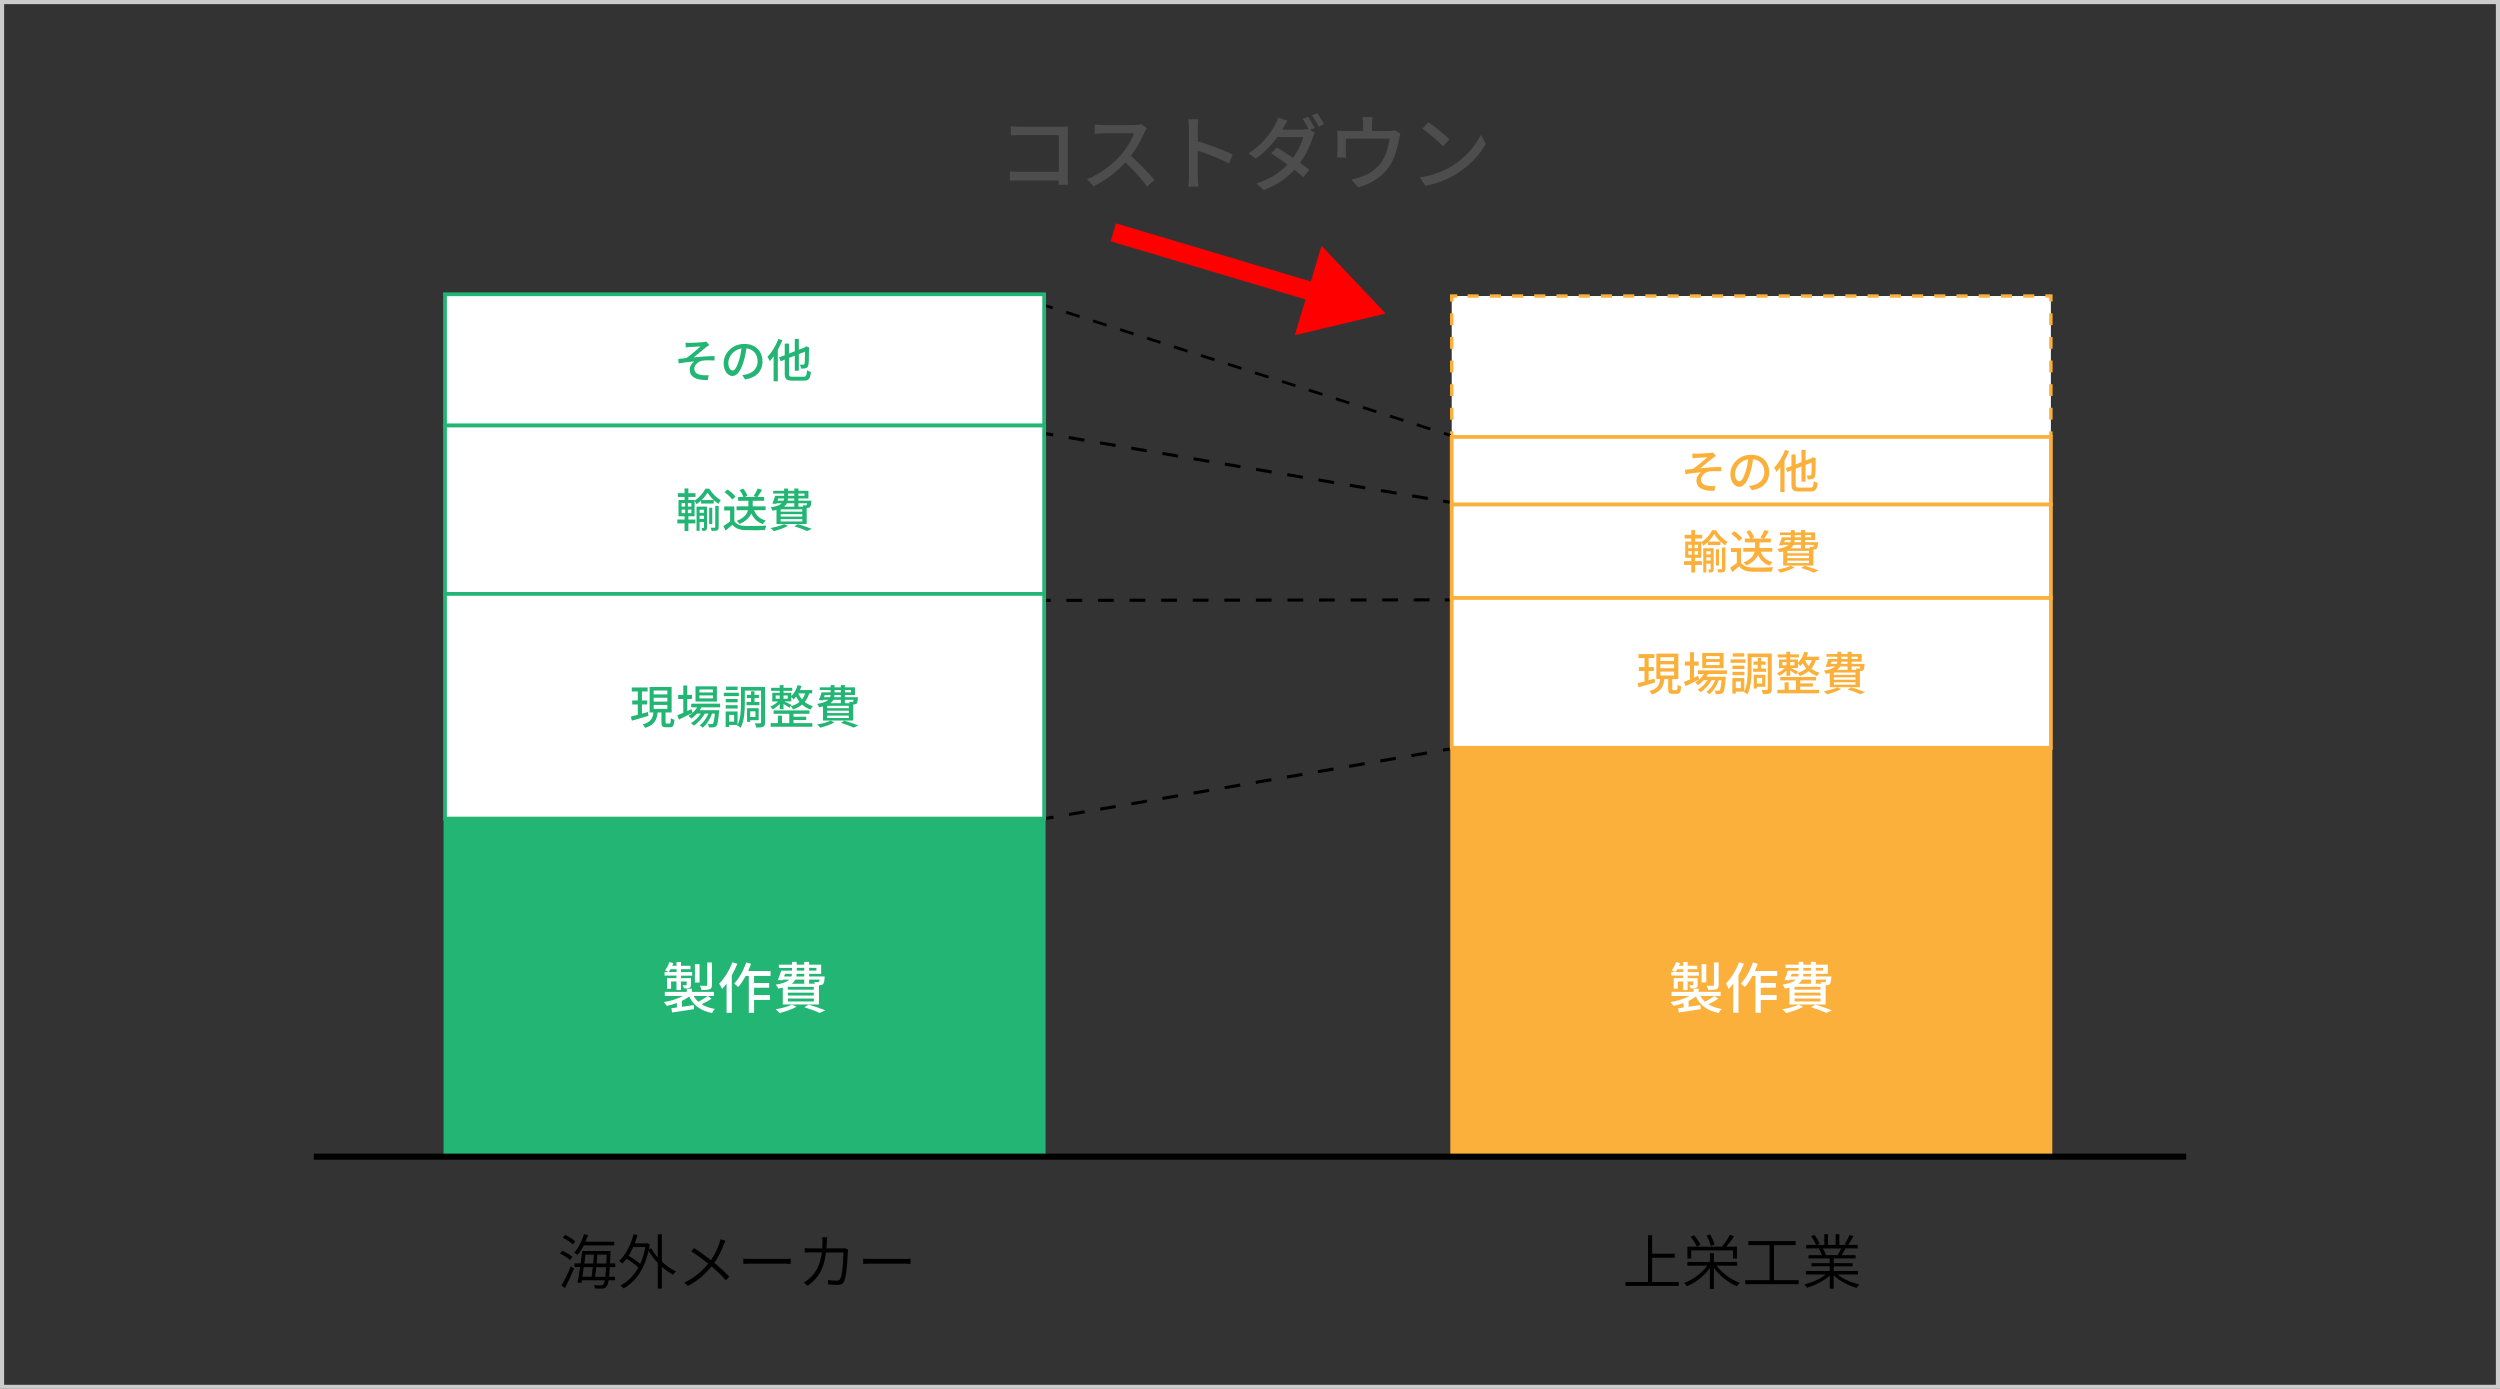 <?xml version="1.0" encoding="UTF-8"?><svg id="b" xmlns="http://www.w3.org/2000/svg" viewBox="0 0 540 300"><rect x="0" y="0" width="540" height="300" fill="#333333" stroke="none"/><defs><style>.d,.e,.f{fill:#fff;}.g,.h,.i,.j,.k,.l,.m,.n,.e,.o,.p,.f,.q,.r{stroke-miterlimit:10;}.g,.h,.i,.k,.l,.m,.o,.p,.q,.r{fill:none;}.g,.h,.l,.o,.p,.q,.r{stroke:#000;}.g,.r{stroke-width:.61px;}.h{stroke-dasharray:0 0 3.41 3.41;}.h,.l,.o,.p{stroke-width:.67px;}.i{stroke-dasharray:0 0 2.4 2.4;}.i,.j,.k,.m,.e{stroke:#fbb03b;}.i,.k,.m{stroke-width:.73px;}.j{stroke-width:.61px;}.j,.s{fill:#fbb03b;}.k{stroke-dasharray:0 0 2.55 2.55;}.t{fill:#4d4d4d;}.n{stroke-width:.61px;}.n,.u{fill:#22b573;}.n,.f{stroke:#22b573;}.e,.f{stroke-width:.81px;}.o{stroke-dasharray:0 0 3.41 3.41;}.p{stroke-dasharray:0 0 3.42 3.42;}.q{stroke-width:1.31px;}.v{fill:#ccc;}.r{stroke-dasharray:0 0 3.06 3.06;}.w{fill:red;}</style></defs><g id="c"><g><path class="v" d="M539.11,.89V299.11H.89V.89H539.11m.89-.89H0V300H540V0h0Z"/><g><g><polyline class="d" points="442.99 94.38 442.99 63.94 313.57 63.94 313.57 94.38"/><g><line class="m" x1="442.99" y1="94.38" x2="442.99" y2="93.18"/><line class="k" x1="442.99" y1="90.63" x2="442.99" y2="66.41"/><polyline class="m" points="442.99 65.14 442.99 63.94 441.8 63.94"/><line class="i" x1="439.4" y1="63.94" x2="315.96" y2="63.94"/><polyline class="m" points="314.77 63.94 313.57 63.94 313.57 65.14"/><line class="k" x1="313.57" y1="67.69" x2="313.57" y2="91.91"/><line class="m" x1="313.57" y1="93.18" x2="313.57" y2="94.38"/></g></g><g><line class="l" x1="225.91" y1="176.79" x2="227.56" y2="176.51"/><line class="h" x1="230.92" y1="175.93" x2="310.01" y2="162.33"/><line class="l" x1="311.69" y1="162.04" x2="313.33" y2="161.75"/></g><g><line class="l" x1="225.28" y1="129.69" x2="226.94" y2="129.69"/><line class="o" x1="230.35" y1="129.68" x2="310.38" y2="129.57"/><line class="l" x1="312.08" y1="129.57" x2="313.75" y2="129.56"/></g><g><line class="l" x1="225.84" y1="93.66" x2="227.48" y2="93.94"/><line class="p" x1="230.85" y1="94.51" x2="310.01" y2="107.95"/><line class="l" x1="311.69" y1="108.24" x2="313.33" y2="108.52"/></g><g><line class="g" x1="225.91" y1="66.04" x2="227.37" y2="66.51"/><line class="r" x1="230.28" y1="67.44" x2="310.42" y2="93.14"/><line class="g" x1="311.88" y1="93.6" x2="313.33" y2="94.07"/></g><rect class="n" x="96.12" y="177.1" width="129.42" height="72.73"/><rect class="j" x="313.57" y="161.52" width="129.42" height="88.32"/><rect class="f" x="96.12" y="91.88" width="129.42" height="36.4"/><rect class="f" x="96.12" y="128.28" width="129.42" height="48.53"/><rect class="e" x="313.57" y="108.94" width="129.42" height="20.22"/><rect class="e" x="313.57" y="129.16" width="129.42" height="32.36"/><g><path d="M123.13,272.16c-.44-.44-1.38-1.02-2.17-1.38l.49-.62c.76,.34,1.72,.88,2.19,1.31l-.5,.7Zm-1.86,5.54c.58-1,1.44-2.7,2.03-4.18l.69,.49c-.57,1.37-1.32,3-1.95,4.19l-.76-.5Zm2.46-8.88c-.44-.45-1.37-1.09-2.15-1.47l.5-.61c.76,.36,1.71,.94,2.16,1.41l-.52,.67Zm2.37,.18c-.4,.8-.87,1.51-1.36,2.07-.16-.14-.53-.39-.74-.48,.92-.98,1.69-2.48,2.15-4.01l.85,.19c-.16,.49-.34,.98-.53,1.45h6.2v.78h-6.57Zm5.62,4.7c-.05,.84-.1,1.53-.17,2.08h1.29v.76h-1.38c-.12,.75-.26,1.15-.45,1.36-.22,.31-.48,.4-.85,.43s-1.01,.03-1.66-.03c-.01-.21-.08-.53-.21-.71,.69,.04,1.29,.04,1.54,.04s.38-.03,.49-.17c.12-.14,.22-.43,.31-.92h-4.96c-.04,.21-.06,.4-.1,.58l-.83-.09c.18-.88,.39-2.08,.57-3.34h-1.22v-.79h1.33c.13-.94,.25-1.88,.32-2.68h6.12v.41c-.04,.84-.08,1.59-.1,2.26h1.14v.79h-1.19Zm-5.62,0c-.09,.72-.19,1.44-.3,2.08h1.99c.08-.6,.17-1.32,.25-2.08h-1.94Zm.35-2.7c-.06,.61-.16,1.27-.23,1.92h1.92c.06-.66,.13-1.32,.17-1.92h-1.85Zm4.3,4.79c.06-.54,.12-1.23,.17-2.08h-2.12c-.09,.76-.17,1.49-.26,2.08h2.21Zm.22-2.87c.03-.57,.05-1.2,.08-1.92h-2.01c-.04,.61-.1,1.26-.17,1.92h2.1Z"/><path d="M142.97,272.52c.94,.89,2.01,1.64,3.05,2.11-.21,.17-.47,.48-.61,.71-.83-.41-1.66-1.01-2.45-1.71v4.71h-.88v-5.55c-.76-.82-1.46-1.71-1.99-2.63-.93,4.17-2.91,6.77-5.4,8.14-.16-.18-.47-.5-.69-.63,1.57-.81,2.9-2.1,3.9-3.88-.61-.59-1.64-1.35-2.57-1.92-.27,.39-.57,.72-.88,1.04-.14-.14-.5-.41-.71-.54,1.42-1.33,2.51-3.46,3.12-5.78l.84,.18c-.17,.62-.38,1.23-.6,1.81h2.55l.17-.04,.54,.21c-.05,.38-.12,.72-.19,1.07l.5-.19c.36,.69,.85,1.36,1.41,1.99v-5.02h.88v5.93Zm-6.2-3.14c-.3,.67-.62,1.29-1,1.86,.89,.52,1.89,1.2,2.52,1.77,.48-1.05,.85-2.26,1.1-3.64h-2.63Z"/><path d="M156.28,268.9c-.43,1.15-1.09,2.61-1.98,3.87,1.15,.96,2.28,1.98,3.21,2.99l-.72,.78c-.97-1.1-1.97-2.03-3.08-3-1.23,1.49-2.86,3.05-5.12,4.22l-.79-.71c2.28-1.09,3.9-2.54,5.18-4.11-.97-.78-2.45-1.88-3.67-2.64l.6-.72c1.13,.72,2.67,1.81,3.66,2.6,.87-1.23,1.42-2.48,1.82-3.61,.08-.25,.19-.65,.25-.92l1.06,.36c-.13,.23-.3,.65-.4,.91Z"/><path d="M162.31,271.93h7.12c.66,0,1.1-.04,1.37-.06v1.13c-.26-.01-.78-.05-1.36-.05h-7.13c-.71,0-1.36,.03-1.75,.05v-1.13c.38,.04,1.01,.06,1.75,.06Z"/><path d="M178.6,268.29c-.01,.48-.04,.93-.08,1.37h3.21c.35,0,.58-.04,.79-.06l.66,.34c-.04,.22-.06,.44-.06,.62-.05,1.22-.21,4.99-.79,6.22-.26,.54-.66,.75-1.35,.75-.63,0-1.38-.04-2.06-.08l-.12-.96c.71,.09,1.4,.14,1.94,.14,.36,0,.62-.1,.76-.41,.52-1.02,.67-4.32,.67-5.69h-3.75c-.47,3.78-1.84,5.72-3.96,7.18l-.84-.69c.39-.21,.89-.56,1.26-.91,1.29-1.14,2.29-2.78,2.64-5.59h-2.25c-.52,0-1.01,0-1.45,.04v-.98c.43,.04,.94,.08,1.44,.08h2.35c.03-.43,.05-.87,.05-1.35,0-.3-.03-.75-.08-1.06h1.07c-.03,.3-.05,.72-.06,1.04Z"/><path d="M188.19,271.93h7.12c.66,0,1.1-.04,1.37-.06v1.13c-.26-.01-.78-.05-1.36-.05h-7.13c-.71,0-1.36,.03-1.75,.05v-1.13c.38,.04,1.01,.06,1.75,.06Z"/></g><g><path d="M362.62,276.91v.85h-11.53v-.85h4.88v-10.11h.89v4h4.88v.87h-4.88v5.24h5.76Z"/><path d="M370.76,273.37c1.16,1.59,3.14,3.04,5.03,3.73-.22,.18-.49,.52-.62,.75-1.82-.78-3.73-2.28-4.97-3.97v4.54h-.87v-4.49c-1.24,1.69-3.13,3.14-4.94,3.91-.13-.22-.4-.54-.6-.72,1.88-.7,3.84-2.15,5-3.74h-4.32v-.8h4.87v-1.9h.87v1.9h5.02v.8h-4.46Zm-5.45-1.53h-.83v-2.56h7.63l-.13-.05c.57-.67,1.28-1.75,1.69-2.51l.89,.32c-.52,.78-1.14,1.62-1.68,2.24h2.3v2.56h-.85v-1.76h-9.03v1.76Zm.61-5.01c.54,.63,1.14,1.47,1.37,2.04l-.78,.4c-.22-.57-.79-1.46-1.33-2.11l.74-.34Zm3.62,2.29c-.12-.58-.52-1.54-.92-2.25l.75-.23c.43,.69,.84,1.62,.97,2.21l-.8,.27Z"/><path d="M388.51,276.51v.87h-11.53v-.87h5.25v-7.56h-4.59v-.88h10.23v.88h-4.7v7.56h5.33Z"/><path d="M396.9,275.28c1.18,.97,3.04,1.79,4.71,2.16-.19,.17-.45,.52-.57,.75-1.76-.5-3.73-1.51-4.97-2.73v2.91h-.84v-2.85c-1.24,1.16-3.2,2.13-4.93,2.63-.1-.22-.36-.54-.56-.72,1.64-.38,3.48-1.2,4.66-2.15h-4.32v-.74h5.15v-1.02h-3.93v-.69h3.93v-1.01h-4.58v-.71h2.89c-.13-.4-.39-.94-.66-1.35l.49-.1h-3.23v-.75h2.12c-.18-.53-.65-1.33-1.06-1.93l.72-.25c.45,.58,.93,1.38,1.13,1.93l-.67,.25h1.67v-2.33h.79v2.33h1.66v-2.33h.8v2.33h1.66l-.49-.17c.35-.54,.78-1.4,1.01-1.98l.88,.23c-.38,.67-.79,1.41-1.15,1.92h2.06v.75h-2.73l.09,.03c-.26,.5-.57,1.02-.83,1.42h3.01v.71h-4.72v1.01h4.09v.69h-4.09v1.02h5.23v.74h-4.4Zm-3.17-5.62c.28,.43,.56,.98,.69,1.36l-.4,.09h3.16l-.21-.06c.23-.38,.52-.93,.7-1.38h-3.93Z"/></g><g><path class="d" d="M371.16,215.7c-.65,.47-1.46,.9-2.16,1.21,.78,.49,1.74,.84,2.88,1.02-.23,.19-.5,.61-.62,.89-2.45-.48-4.04-1.67-4.95-3.57-.44,.34-.98,.66-1.57,.94v1.28c.82-.12,1.7-.25,2.57-.38l.05,.89c-1.68,.25-3.45,.53-4.73,.72l-.17-.92c.35-.04,.76-.1,1.2-.16v-.97c-.72,.26-1.48,.48-2.21,.62-.12-.24-.4-.61-.6-.82,1.44-.23,3-.71,4.11-1.32h-3.91v-.89h4.75v-.68h1.1v.68h4.76v.89h-4.37c.25,.47,.59,.89,.98,1.25,.71-.35,1.55-.86,2.07-1.25l.8,.58Zm-7.57-4.97h-2.59v-.78h.79c-.19-.13-.5-.29-.7-.37,.41-.47,.74-1.13,.95-1.77l.85,.22c-.07,.19-.14,.38-.23,.58h.92v-.82h.96v.82h2.06v.74h-2.06v.61h2.42v.78h-2.42v.54h2.15v1.42c0,.38-.06,.56-.34,.68-.26,.12-.64,.12-1.15,.12-.05-.22-.19-.49-.29-.68,.35,.01,.62,.01,.73,.01,.11-.01,.13-.04,.13-.12v-.71h-1.24v1.86h-.96v-1.86h-1.16v1.56h-.88v-2.28h2.04v-.54Zm0-.78v-.61h-1.3c-.13,.23-.26,.43-.4,.61h1.69Zm4.97,2.28h-1.01v-3.98h1.01v3.98Zm2.66,.53c0,.53-.11,.77-.48,.92-.38,.14-.95,.16-1.76,.16-.06-.28-.2-.65-.35-.91,.6,.02,1.18,.02,1.36,.01,.17-.01,.22-.06,.22-.19v-4.86h1.02v4.87Z"/><path class="d" d="M376.7,208.16c-.32,.84-.73,1.7-1.19,2.51v8.1h-1.13v-6.33c-.31,.43-.65,.83-.98,1.18-.11-.28-.43-.9-.62-1.15,1.14-1.13,2.21-2.88,2.85-4.63l1.07,.34Zm3.62,2.65v1.52h3.26v1.02h-3.26v1.59h3.43v1.04h-3.43v2.78h-1.14v-7.96h-.67c-.5,.94-1.06,1.78-1.63,2.41-.18-.19-.61-.59-.86-.76,1.06-1.1,2.02-2.83,2.59-4.56l1.07,.29c-.19,.52-.4,1.04-.62,1.55h4.82v1.07h-3.55Z"/><path class="d" d="M389.49,217.46c-.97,.55-2.48,1.07-3.68,1.37-.18-.22-.56-.64-.82-.82,1.24-.22,2.67-.59,3.5-1.01l1,.46Zm-2.97-4.14c-.3,.08-.62,.16-.98,.22-.1-.24-.35-.67-.53-.86,1.55-.25,2.42-.61,2.91-1.07h-1.38l-.06,.14-1.03-.06c.25-.56,.53-1.35,.72-2.03h2.34v-.59h-2.83v-.7h2.83v-.6h1.01v.6h1.63v-.6h1.06v.6h2.6v1.98h-2.6v.56h3.36s-.01,.2-.01,.32c-.07,.74-.16,1.13-.34,1.33-.17,.17-.4,.23-.64,.24-.06,0-.14,.01-.24,.01v4.16h-7.82v-3.67Zm.28-2.4h1.58c.07-.18,.11-.37,.12-.56h-1.51l-.19,.56Zm6.42,2.24h-5.6v.61h5.6v-.61Zm0,1.26h-5.6v.62h5.6v-.62Zm0,1.27h-5.6v.62h5.6v-.62Zm-3.99-4.09c-.16,.32-.4,.61-.74,.88h2.67v-.88h-1.93Zm1.93-1.25h-1.64c0,.19-.02,.38-.06,.56h1.7v-.56Zm-1.63-.7h1.63v-.59h-1.63v.59Zm2.55,7.34c1.3,.38,2.76,.88,3.62,1.24l-1.22,.56c-.73-.35-2-.83-3.29-1.22l.89-.58Zm.13-7.93v.59h1.58v-.59h-1.58Zm0,2.53v.88h1.25c-.05-.13-.1-.26-.16-.37,.34,.04,.64,.05,.77,.05,.11,0,.19-.01,.25-.08,.06-.06,.11-.2,.14-.47h-2.25Z"/></g><g><path class="d" d="M153.71,215.7c-.65,.47-1.46,.9-2.16,1.21,.78,.49,1.74,.84,2.88,1.02-.23,.19-.5,.61-.62,.89-2.45-.48-4.04-1.67-4.95-3.57-.44,.34-.98,.66-1.57,.94v1.28c.82-.12,1.7-.25,2.57-.38l.05,.89c-1.68,.25-3.45,.53-4.73,.72l-.17-.92c.35-.04,.76-.1,1.2-.16v-.97c-.72,.26-1.48,.48-2.21,.62-.12-.24-.4-.61-.6-.82,1.44-.23,3-.71,4.11-1.32h-3.91v-.89h4.75v-.68h1.1v.68h4.76v.89h-4.37c.25,.47,.59,.89,.98,1.25,.71-.35,1.55-.86,2.07-1.25l.8,.58Zm-7.57-4.97h-2.59v-.78h.79c-.19-.13-.5-.29-.7-.37,.41-.47,.74-1.13,.95-1.77l.85,.22c-.07,.19-.14,.38-.23,.58h.92v-.82h.96v.82h2.06v.74h-2.06v.61h2.42v.78h-2.42v.54h2.15v1.42c0,.38-.06,.56-.34,.68-.26,.12-.64,.12-1.15,.12-.05-.22-.19-.49-.29-.68,.35,.01,.62,.01,.73,.01,.11-.01,.13-.04,.13-.12v-.71h-1.24v1.86h-.96v-1.86h-1.16v1.56h-.88v-2.28h2.04v-.54Zm0-.78v-.61h-1.3c-.13,.23-.26,.43-.4,.61h1.69Zm4.97,2.28h-1.01v-3.98h1.01v3.98Zm2.66,.53c0,.53-.11,.77-.48,.92-.38,.14-.95,.16-1.76,.16-.06-.28-.2-.65-.35-.91,.6,.02,1.18,.02,1.36,.01,.17-.01,.22-.06,.22-.19v-4.86h1.02v4.87Z"/><path class="d" d="M159.26,208.16c-.32,.84-.73,1.7-1.19,2.51v8.1h-1.13v-6.33c-.31,.43-.65,.83-.98,1.18-.11-.28-.43-.9-.62-1.15,1.14-1.13,2.21-2.88,2.85-4.63l1.07,.34Zm3.62,2.65v1.52h3.26v1.02h-3.26v1.59h3.43v1.04h-3.43v2.78h-1.14v-7.96h-.67c-.5,.94-1.06,1.78-1.63,2.41-.18-.19-.61-.59-.86-.76,1.06-1.1,2.02-2.83,2.59-4.56l1.07,.29c-.19,.52-.4,1.04-.62,1.55h4.82v1.07h-3.55Z"/><path class="d" d="M172.05,217.46c-.97,.55-2.48,1.07-3.68,1.37-.18-.22-.56-.64-.82-.82,1.24-.22,2.67-.59,3.5-1.01l1,.46Zm-2.97-4.14c-.3,.08-.62,.16-.98,.22-.1-.24-.35-.67-.53-.86,1.55-.25,2.42-.61,2.91-1.07h-1.38l-.06,.14-1.03-.06c.25-.56,.53-1.35,.72-2.03h2.34v-.59h-2.83v-.7h2.83v-.6h1.01v.6h1.63v-.6h1.06v.6h2.6v1.98h-2.6v.56h3.36s-.01,.2-.01,.32c-.07,.74-.16,1.13-.34,1.33-.17,.17-.4,.23-.64,.24-.06,0-.14,.01-.24,.01v4.16h-7.82v-3.67Zm.28-2.4h1.58c.07-.18,.11-.37,.12-.56h-1.51l-.19,.56Zm6.42,2.24h-5.6v.61h5.6v-.61Zm0,1.26h-5.6v.62h5.6v-.62Zm0,1.27h-5.6v.62h5.6v-.62Zm-3.99-4.09c-.16,.32-.4,.61-.74,.88h2.67v-.88h-1.93Zm1.93-1.25h-1.64c0,.19-.02,.38-.06,.56h1.7v-.56Zm-1.63-.7h1.63v-.59h-1.63v.59Zm2.55,7.34c1.3,.38,2.76,.88,3.62,1.24l-1.22,.56c-.73-.35-2-.83-3.29-1.22l.89-.58Zm.13-7.93v.59h1.58v-.59h-1.58Zm0,2.53v.88h1.25c-.05-.13-.1-.26-.16-.37,.34,.04,.64,.05,.77,.05,.11,0,.19-.01,.25-.08,.06-.06,.11-.2,.14-.47h-2.25Z"/></g><g><path class="u" d="M140.07,154.62c-1.25,.38-2.58,.76-3.58,1.05l-.23-.89c.42-.09,.94-.23,1.5-.38v-2.24h-1.2v-.86h1.2v-1.95h-1.3v-.86h3.43v.86h-1.23v1.95h1.13v.86h-1.13v1.99l1.28-.36,.13,.83Zm4.55,1.67c.21,0,.25-.15,.28-1.16,.18,.15,.55,.29,.78,.35-.08,1.28-.3,1.61-.95,1.61h-.87c-.8,0-.99-.26-.99-1.09v-2.11h-.82c-.18,1.6-.68,2.71-2.71,3.33-.09-.22-.33-.59-.52-.76,1.79-.47,2.17-1.32,2.32-2.57h-.82v-5.5h4.75v5.5h-1.31v2.1c0,.27,.04,.3,.25,.3h.61Zm-3.43-6.3h2.96v-.83h-2.96v.83Zm0,1.56h2.96v-.84h-2.96v.84Zm0,1.56h2.96v-.84h-2.96v.84Z"/><path class="u" d="M149.57,153.98c-1,.51-2.08,1.05-2.92,1.45l-.36-.93c.36-.14,.81-.33,1.3-.54v-2.98h-1.1v-.88h1.1v-2.02h.86v2.02h1.01v.88h-1.01v2.6c.3-.14,.61-.28,.92-.42l.2,.82Zm1.94-1.18c-.11,.21-.23,.41-.37,.6h4.18s0,.23-.02,.35c-.16,2-.31,2.78-.58,3.08-.17,.19-.36,.25-.6,.28-.23,.02-.6,.03-1,0,0-.22-.09-.55-.21-.75,.34,.04,.65,.04,.78,.04,.15,0,.23-.01,.31-.11,.15-.17,.28-.74,.4-2.15h-.6c-.4,1.16-1.18,2.41-2.01,3.04-.15-.17-.44-.39-.67-.52,.78-.52,1.48-1.51,1.9-2.52h-.79c-.54,.99-1.49,2.05-2.38,2.61-.14-.19-.4-.42-.62-.56,.79-.42,1.61-1.22,2.16-2.05h-.84c-.38,.42-.8,.78-1.23,1.07-.13-.15-.45-.45-.63-.58,.75-.43,1.43-1.08,1.89-1.84h-1.28v-.79h6.25v.79h-4.04Zm3.34-1.27h-4.62v-3.28h4.62v3.28Zm-.86-2.61h-2.92v.65h2.92v-.65Zm0,1.28h-2.92v.66h2.92v-.66Z"/><path class="u" d="M159.59,150.37h-3.24v-.74h3.24v.74Zm5.66,5.68c0,.49-.1,.78-.4,.93-.29,.15-.79,.17-1.52,.17-.03-.24-.15-.67-.26-.92,.49,.03,.98,.02,1.12,.01,.15,0,.2-.04,.2-.19v-6.88h-3.51v2.82c0,1.55-.11,3.78-.91,5.22-.15-.15-.53-.41-.73-.51l.06-.11h-1.82v.44h-.74v-3.36h2.58v2.88c.66-1.33,.72-3.16,.72-4.56v-3.62h5.21v7.68Zm-5.92-4.34h-2.57v-.72h2.57v.72Zm-2.57,.61h2.57v.73h-2.57v-.73Zm2.55-3.28h-2.49v-.73h2.49v.73Zm-.74,5.38h-1.09v1.44h1.09v-1.44Zm3.66-2.8v-.83h-.91v-.7h.91v-.77h.74v.77h.95v.7h-.95v.83h1.06v.7h-2.79v-.7h.99Zm-.19,3.94v.37h-.68v-2.96h2.51v2.59h-1.83Zm0-1.91v1.22h1.14v-1.22h-1.14Z"/><path class="u" d="M174.78,149.78c-.22,.73-.54,1.34-.96,1.84,.48,.39,1.07,.72,1.78,.92-.18,.16-.42,.51-.52,.73-.73-.25-1.33-.64-1.83-1.08-.53,.44-1.18,.79-1.93,1.05-.09-.17-.36-.52-.53-.67,.76-.22,1.4-.54,1.91-.96-.3-.36-.54-.75-.73-1.13-.17,.22-.35,.42-.54,.6-.11-.14-.33-.38-.51-.55v.98h-1.48c.45,.21,1.28,.63,1.53,.77l-.46,.6c-.26-.2-.82-.56-1.27-.82v1.13h-.82v-1.12c-.46,.46-1.03,.89-1.52,1.14-.12-.17-.36-.44-.54-.58,.58-.23,1.25-.67,1.72-1.12h-1.27v-1.86h1.61v-.44h-1.87v-.65h1.87v-.58h.82v.58h1.88v.65h-1.88v.44h1.68v.69c.63-.58,1.1-1.43,1.35-2.36l.85,.2c-.09,.3-.2,.59-.32,.87h2.63v.73h-.65Zm-3.39,6.42h4.08v.77h-9v-.77h1.56v-1.62h.88v1.62h1.58v-2.02h-3.39v-.74h7.74v.74h-3.44v.64h2.74v.7h-2.74v.68Zm-3.84-5.28h.87v-.7h-.87v.7Zm2.6-.7h-.91v.7h.91v-.7Zm2.28-.43c.19,.44,.45,.87,.81,1.27,.29-.36,.51-.79,.66-1.28h-1.47Z"/><path class="u" d="M180.24,156.04c-.81,.46-2.07,.89-3.07,1.14-.15-.18-.47-.53-.68-.68,1.03-.18,2.23-.49,2.92-.84l.83,.38Zm-2.48-3.45c-.25,.07-.52,.13-.82,.18-.08-.2-.29-.56-.44-.72,1.29-.21,2.02-.51,2.43-.89h-1.15l-.05,.12-.86-.05c.21-.47,.44-1.13,.6-1.69h1.95v-.49h-2.36v-.58h2.36v-.5h.84v.5h1.36v-.5h.88v.5h2.17v1.65h-2.17v.47h2.8s0,.17,0,.27c-.06,.62-.13,.94-.28,1.11-.14,.14-.33,.19-.53,.2-.05,0-.12,0-.2,0v3.47h-6.52v-3.06Zm.23-2h1.32c.06-.15,.09-.31,.1-.47h-1.26l-.16,.47Zm5.35,1.87h-4.67v.51h4.67v-.51Zm0,1.05h-4.67v.52h4.67v-.52Zm0,1.06h-4.67v.52h4.67v-.52Zm-3.33-3.41c-.13,.27-.33,.51-.62,.73h2.23v-.73h-1.61Zm1.61-1.04h-1.37c0,.16-.02,.32-.05,.47h1.42v-.47Zm-1.36-.58h1.36v-.49h-1.36v.49Zm2.13,6.12c1.08,.32,2.3,.73,3.02,1.03l-1.02,.47c-.61-.29-1.67-.69-2.74-1.02l.74-.48Zm.11-6.61v.49h1.32v-.49h-1.32Zm0,2.11v.73h1.04c-.04-.11-.08-.22-.13-.31,.28,.03,.53,.04,.64,.04,.09,0,.16-.01,.21-.07,.05-.05,.09-.17,.12-.39h-1.88Z"/></g><g><path class="u" d="M148.69,112.22h1.51v.83h-1.51v1.64h-.82v-1.64h-1.57v-.83h1.57v-.71h-1.31v-3.51h1.3v-.66h-1.44v-.81h1.44v-1.02h.83v1.02h1.54v.81h-1.54v.66h1.34v.13c.98-.59,1.9-1.68,2.34-2.58h.82c.62,1,1.58,1.99,2.5,2.48-.16,.21-.35,.55-.48,.8-.35-.22-.7-.5-1.04-.81v.74h-2.73v-.64c-.31,.3-.65,.57-.99,.79-.09-.21-.26-.51-.42-.71v3.31h-1.34v.71Zm-1.47-2.79h.77v-.75h-.77v.75Zm0,1.41h.77v-.77h-.77v.77Zm2.12-2.16h-.76v.75h.76v-.75Zm0,1.39h-.76v.77h.76v-.77Zm3.37,3.88c0,.3-.04,.5-.22,.61-.19,.12-.42,.13-.78,.13,0-.18-.09-.47-.17-.65h.43c.07,0,.08-.02,.08-.1v-1.17h-.94v1.89h-.66v-5.23h2.26v4.52Zm-1.6-3.84v.66h.94v-.66h-.94Zm.94,1.99v-.7h-.94v.7h.94Zm2.11-4.09c-.53-.5-1.01-1.08-1.34-1.61-.3,.52-.74,1.1-1.26,1.61h2.6Zm-.31,5.17h-.67v-3.51h.67v3.51Zm.64-3.91h.74v4.58c0,.38-.07,.58-.31,.7-.26,.11-.63,.12-1.22,.12-.03-.19-.12-.49-.22-.69,.39,.01,.75,.01,.86,.01,.11-.01,.15-.04,.15-.14v-4.58Z"/><path class="u" d="M158.61,112.56c.44,.69,1.26,1.01,2.36,1.05,1.11,.04,3.33,0,4.58-.07-.11,.22-.26,.66-.31,.95-1.13,.05-3.14,.07-4.28,.02-1.27-.05-2.13-.38-2.76-1.15-.47,.41-.95,.81-1.47,1.24l-.48-.96c.45-.28,.98-.65,1.45-1.03v-2.35h-1.28v-.86h2.19v3.16Zm-.46-4.67c-.32-.47-1.04-1.14-1.67-1.58l.69-.56c.63,.43,1.37,1.05,1.71,1.53l-.73,.61Zm4.72,2.31c.42,1.11,1.26,1.9,2.53,2.23-.21,.18-.47,.55-.6,.78-1.21-.41-2.02-1.19-2.52-2.31-.36,.82-1.09,1.64-2.53,2.28-.11-.19-.4-.51-.61-.67,1.64-.64,2.22-1.51,2.41-2.31h-2.45v-.83h2.55v-1.19h-2.22v-.84h1.14c-.14-.43-.47-1.02-.81-1.47l.79-.33c.38,.47,.76,1.12,.89,1.56l-.55,.24h2.47l-.57-.2c.31-.44,.69-1.13,.88-1.63l.95,.3c-.33,.55-.7,1.13-1.01,1.53h1.45v.84h-2.47v1.19h2.78v.83h-2.5Z"/><path class="u" d="M170.19,113.59c-.81,.46-2.07,.89-3.07,1.14-.15-.18-.47-.53-.68-.68,1.03-.18,2.23-.49,2.92-.84l.83,.38Zm-2.48-3.45c-.25,.07-.52,.13-.82,.18-.08-.2-.29-.56-.44-.72,1.29-.21,2.02-.51,2.43-.89h-1.15l-.05,.12-.86-.05c.21-.47,.44-1.13,.6-1.69h1.95v-.49h-2.36v-.58h2.36v-.5h.84v.5h1.36v-.5h.88v.5h2.17v1.65h-2.17v.47h2.8s0,.17,0,.27c-.06,.62-.13,.94-.28,1.11-.14,.14-.33,.19-.53,.2-.05,0-.12,0-.2,0v3.47h-6.52v-3.06Zm.23-2h1.32c.06-.15,.09-.31,.1-.47h-1.26l-.16,.47Zm5.35,1.87h-4.67v.51h4.67v-.51Zm0,1.05h-4.67v.52h4.67v-.52Zm0,1.06h-4.67v.52h4.67v-.52Zm-3.33-3.41c-.13,.27-.33,.51-.62,.73h2.23v-.73h-1.61Zm1.61-1.04h-1.37c0,.16-.02,.32-.05,.47h1.42v-.47Zm-1.36-.58h1.36v-.49h-1.36v.49Zm2.13,6.12c1.08,.32,2.3,.73,3.02,1.03l-1.02,.47c-.61-.29-1.67-.69-2.74-1.02l.74-.48Zm.11-6.61v.49h1.32v-.49h-1.32Zm0,2.11v.73h1.04c-.04-.11-.08-.22-.13-.31,.28,.03,.53,.04,.64,.04,.09,0,.16-.01,.21-.07,.05-.05,.09-.17,.12-.39h-1.88Z"/></g><rect class="f" x="96.12" y="63.56" width="129.42" height="28.31"/><g><path class="u" d="M148.95,74.06c.43,0,2.41-.09,3-.16,.28-.03,.48-.07,.61-.11l.63,.73c-.17,.1-.47,.31-.64,.45-.73,.59-1.98,1.64-2.73,2.23,1.44-.15,3.18-.28,4.52-.28v.94c-.96-.05-1.94-.05-2.55,.03-.94,.14-1.82,.89-1.82,1.77s.73,1.24,1.64,1.36c.57,.07,1.1,.05,1.47,.02l-.21,1.04c-2.49,.1-3.89-.66-3.89-2.26,0-.75,.52-1.43,.97-1.75-1,.08-2.24,.23-3.36,.42l-.09-.95c.54-.05,1.23-.14,1.74-.2,1-.68,2.47-1.96,3.09-2.51-.43,.03-1.95,.1-2.37,.13-.26,.02-.57,.06-.83,.08l-.05-1.02c.28,.03,.55,.04,.87,.04Z"/><path class="u" d="M160.93,81.95l-.59-.94c.34-.03,.64-.08,.89-.14,1.28-.29,2.42-1.23,2.42-2.84,0-1.45-.88-2.6-2.42-2.79-.14,.9-.31,1.87-.6,2.81-.6,2.04-1.43,3.17-2.42,3.17s-1.9-1.1-1.9-2.77c0-2.24,1.96-4.16,4.47-4.16s3.92,1.68,3.92,3.77-1.34,3.54-3.77,3.89Zm-2.69-1.92c.45,0,.92-.65,1.38-2.19,.25-.79,.43-1.7,.55-2.58-1.8,.29-2.85,1.85-2.85,3.09,0,1.15,.49,1.68,.92,1.68Z"/><path class="u" d="M168.98,73.49c-.26,.69-.6,1.4-.97,2.07v6.79h-.91v-5.36c-.27,.37-.55,.71-.83,1.01-.09-.22-.36-.71-.51-.93,.94-.93,1.83-2.39,2.37-3.85l.85,.27Zm4.55,7.9c.59,0,.7-.27,.79-1.42,.21,.15,.59,.32,.84,.37-.14,1.42-.42,1.88-1.57,1.88h-2.42c-1.3,0-1.67-.32-1.67-1.54v-3l-.87,.35-.37-.83,1.24-.48v-2.5h.92v2.14l1.25-.48v-2.67h.88v2.33l1.29-.5,.14-.11,.16-.13,.64,.26-.04,.14c0,1.78-.03,3.11-.11,3.53-.06,.47-.26,.69-.57,.79-.29,.1-.74,.11-1.05,.1-.02-.25-.11-.64-.22-.85,.25,0,.57,0,.7,0,.15,0,.24-.04,.3-.26,.05-.24,.07-1.09,.08-2.54l-1.32,.51v3.6h-.88v-3.25l-1.25,.48v3.37c0,.58,.12,.7,.81,.7h2.3Z"/></g><g><path class="s" d="M357.52,147.41c-1.25,.38-2.58,.76-3.58,1.05l-.23-.89c.42-.09,.94-.23,1.5-.38v-2.24h-1.2v-.86h1.2v-1.95h-1.3v-.86h3.43v.86h-1.23v1.95h1.13v.86h-1.13v1.99l1.28-.36,.13,.83Zm4.55,1.67c.21,0,.25-.15,.28-1.16,.18,.15,.55,.29,.78,.35-.08,1.28-.3,1.61-.95,1.61h-.87c-.8,0-.99-.26-.99-1.09v-2.11h-.82c-.18,1.6-.68,2.71-2.71,3.33-.09-.22-.33-.59-.52-.76,1.79-.47,2.17-1.32,2.32-2.57h-.82v-5.5h4.75v5.5h-1.31v2.1c0,.27,.04,.3,.25,.3h.61Zm-3.43-6.3h2.96v-.83h-2.96v.83Zm0,1.56h2.96v-.84h-2.96v.84Zm0,1.56h2.96v-.84h-2.96v.84Z"/><path class="s" d="M367.02,146.77c-1,.51-2.08,1.05-2.92,1.45l-.36-.93c.36-.14,.81-.33,1.3-.54v-2.98h-1.1v-.88h1.1v-2.02h.86v2.02h1.01v.88h-1.01v2.6c.3-.14,.61-.28,.92-.42l.2,.82Zm1.94-1.18c-.11,.21-.23,.41-.37,.6h4.18s0,.23-.02,.35c-.16,2-.31,2.78-.58,3.08-.17,.19-.36,.25-.6,.28-.23,.02-.6,.03-1,0,0-.22-.09-.55-.21-.75,.34,.04,.65,.04,.78,.04,.15,0,.23-.01,.31-.11,.15-.17,.28-.74,.4-2.15h-.6c-.4,1.16-1.18,2.41-2.01,3.04-.15-.17-.44-.39-.67-.52,.78-.52,1.48-1.51,1.9-2.52h-.79c-.54,.99-1.49,2.05-2.38,2.61-.14-.19-.4-.42-.62-.56,.79-.42,1.61-1.22,2.16-2.05h-.84c-.38,.42-.8,.78-1.23,1.07-.13-.15-.45-.45-.63-.58,.75-.43,1.43-1.08,1.89-1.84h-1.28v-.79h6.25v.79h-4.04Zm3.34-1.27h-4.62v-3.28h4.62v3.28Zm-.86-2.61h-2.92v.65h2.92v-.65Zm0,1.28h-2.92v.66h2.92v-.66Z"/><path class="s" d="M377.04,143.16h-3.24v-.74h3.24v.74Zm5.66,5.68c0,.49-.1,.78-.4,.93-.29,.15-.79,.17-1.52,.17-.03-.24-.15-.67-.26-.92,.49,.03,.98,.02,1.12,.01,.15,0,.2-.04,.2-.19v-6.88h-3.51v2.82c0,1.55-.11,3.78-.91,5.22-.15-.15-.53-.41-.73-.51l.06-.11h-1.82v.44h-.74v-3.36h2.58v2.88c.66-1.33,.72-3.16,.72-4.56v-3.62h5.21v7.68Zm-5.92-4.34h-2.57v-.72h2.57v.72Zm-2.57,.61h2.57v.73h-2.57v-.73Zm2.55-3.28h-2.49v-.73h2.49v.73Zm-.74,5.38h-1.09v1.44h1.09v-1.44Zm3.66-2.8v-.83h-.91v-.7h.91v-.77h.74v.77h.95v.7h-.95v.83h1.06v.7h-2.79v-.7h.99Zm-.19,3.94v.37h-.68v-2.96h2.51v2.59h-1.83Zm0-1.91v1.22h1.14v-1.22h-1.14Z"/><path class="s" d="M392.22,142.57c-.22,.73-.54,1.34-.96,1.84,.48,.39,1.07,.72,1.78,.92-.18,.16-.42,.51-.52,.73-.73-.25-1.33-.64-1.83-1.08-.53,.44-1.18,.79-1.93,1.05-.09-.17-.36-.52-.53-.67,.76-.22,1.4-.54,1.91-.96-.3-.36-.54-.75-.73-1.13-.17,.22-.35,.42-.54,.6-.11-.14-.33-.38-.51-.55v.98h-1.48c.45,.21,1.28,.63,1.53,.77l-.46,.6c-.26-.2-.82-.56-1.27-.82v1.13h-.82v-1.12c-.46,.46-1.03,.89-1.52,1.14-.12-.17-.36-.44-.54-.58,.58-.23,1.25-.67,1.72-1.12h-1.27v-1.86h1.61v-.44h-1.87v-.65h1.87v-.58h.82v.58h1.88v.65h-1.88v.44h1.68v.69c.63-.58,1.1-1.43,1.35-2.36l.85,.2c-.09,.3-.2,.59-.32,.87h2.63v.73h-.65Zm-3.39,6.42h4.08v.77h-9v-.77h1.56v-1.62h.88v1.62h1.58v-2.02h-3.39v-.74h7.74v.74h-3.44v.64h2.74v.7h-2.74v.68Zm-3.84-5.28h.87v-.7h-.87v.7Zm2.6-.7h-.91v.7h.91v-.7Zm2.28-.43c.19,.44,.45,.87,.81,1.27,.29-.36,.51-.79,.66-1.28h-1.47Z"/><path class="s" d="M397.69,148.84c-.81,.46-2.07,.89-3.07,1.14-.15-.18-.47-.53-.68-.68,1.03-.18,2.23-.49,2.92-.84l.83,.38Zm-2.48-3.45c-.25,.07-.52,.13-.82,.18-.08-.2-.29-.56-.44-.72,1.29-.21,2.02-.51,2.43-.89h-1.15l-.05,.12-.86-.05c.21-.47,.44-1.13,.6-1.69h1.95v-.49h-2.36v-.58h2.36v-.5h.84v.5h1.36v-.5h.88v.5h2.17v1.65h-2.17v.47h2.8s0,.17,0,.27c-.06,.62-.13,.94-.28,1.11-.14,.14-.33,.19-.53,.2-.05,0-.12,0-.2,0v3.47h-6.52v-3.06Zm.23-2h1.32c.06-.15,.09-.31,.1-.47h-1.26l-.16,.47Zm5.35,1.87h-4.67v.51h4.67v-.51Zm0,1.05h-4.67v.52h4.67v-.52Zm0,1.06h-4.67v.52h4.67v-.52Zm-3.33-3.41c-.13,.27-.33,.51-.62,.73h2.23v-.73h-1.61Zm1.61-1.04h-1.37c0,.16-.02,.32-.05,.47h1.42v-.47Zm-1.36-.58h1.36v-.49h-1.36v.49Zm2.13,6.12c1.08,.32,2.3,.73,3.02,1.03l-1.02,.47c-.61-.29-1.67-.69-2.74-1.02l.74-.48Zm.11-6.61v.49h1.32v-.49h-1.32Zm0,2.11v.73h1.04c-.04-.11-.08-.22-.13-.31,.28,.03,.53,.04,.64,.04,.09,0,.16-.01,.21-.07,.05-.05,.09-.17,.12-.39h-1.88Z"/></g><g><path class="s" d="M366.14,121.2h1.51v.83h-1.51v1.64h-.82v-1.64h-1.57v-.83h1.57v-.71h-1.31v-3.51h1.3v-.66h-1.44v-.81h1.44v-1.02h.83v1.02h1.54v.81h-1.54v.66h1.34v.13c.98-.59,1.9-1.68,2.34-2.58h.82c.62,1,1.58,1.99,2.5,2.48-.16,.21-.35,.55-.48,.8-.35-.22-.7-.5-1.04-.81v.74h-2.73v-.64c-.31,.3-.65,.57-.99,.79-.09-.21-.26-.51-.42-.71v3.31h-1.34v.71Zm-1.47-2.79h.77v-.75h-.77v.75Zm0,1.41h.77v-.77h-.77v.77Zm2.12-2.16h-.76v.75h.76v-.75Zm0,1.39h-.76v.77h.76v-.77Zm3.37,3.88c0,.3-.04,.5-.22,.61-.19,.12-.42,.13-.78,.13,0-.18-.09-.47-.17-.65h.43c.07,0,.08-.02,.08-.1v-1.17h-.94v1.89h-.66v-5.23h2.26v4.52Zm-1.6-3.84v.66h.94v-.66h-.94Zm.94,1.99v-.7h-.94v.7h.94Zm2.11-4.09c-.53-.5-1.01-1.08-1.34-1.61-.3,.52-.74,1.1-1.26,1.61h2.6Zm-.31,5.17h-.67v-3.51h.67v3.51Zm.64-3.91h.74v4.58c0,.38-.07,.58-.31,.7-.26,.11-.63,.12-1.22,.12-.03-.19-.12-.49-.22-.69,.39,.01,.75,.01,.86,.01,.11-.01,.15-.04,.15-.14v-4.58Z"/><path class="s" d="M376.06,121.54c.44,.69,1.26,1.01,2.36,1.05,1.11,.04,3.33,0,4.58-.07-.11,.22-.26,.66-.31,.95-1.13,.05-3.14,.07-4.28,.02-1.27-.05-2.13-.38-2.76-1.15-.47,.41-.95,.81-1.47,1.24l-.48-.96c.45-.28,.98-.65,1.45-1.03v-2.35h-1.28v-.86h2.19v3.16Zm-.46-4.67c-.32-.47-1.04-1.14-1.67-1.58l.69-.56c.63,.43,1.37,1.05,1.71,1.53l-.73,.61Zm4.72,2.31c.42,1.11,1.26,1.9,2.53,2.23-.21,.18-.47,.55-.6,.78-1.21-.41-2.02-1.19-2.52-2.31-.36,.82-1.09,1.64-2.53,2.28-.11-.19-.4-.51-.61-.67,1.64-.64,2.22-1.51,2.41-2.31h-2.45v-.83h2.55v-1.19h-2.22v-.84h1.14c-.14-.43-.47-1.02-.81-1.47l.79-.33c.38,.47,.76,1.12,.89,1.56l-.55,.24h2.47l-.57-.2c.31-.44,.69-1.13,.88-1.63l.95,.3c-.33,.55-.7,1.13-1.01,1.53h1.45v.84h-2.47v1.19h2.78v.83h-2.5Z"/><path class="s" d="M387.64,122.57c-.81,.46-2.07,.89-3.07,1.14-.15-.18-.47-.53-.68-.68,1.03-.18,2.23-.49,2.92-.84l.83,.38Zm-2.48-3.45c-.25,.07-.52,.13-.82,.18-.08-.2-.29-.56-.44-.72,1.29-.21,2.02-.51,2.43-.89h-1.15l-.05,.12-.86-.05c.21-.47,.44-1.13,.6-1.69h1.95v-.49h-2.36v-.58h2.36v-.5h.84v.5h1.36v-.5h.88v.5h2.17v1.65h-2.17v.47h2.8s0,.17,0,.27c-.06,.62-.13,.94-.28,1.11-.14,.14-.33,.19-.53,.2-.05,0-.12,0-.2,0v3.47h-6.52v-3.06Zm.23-2h1.32c.06-.15,.09-.31,.1-.47h-1.26l-.16,.47Zm5.35,1.87h-4.67v.51h4.67v-.51Zm0,1.05h-4.67v.52h4.67v-.52Zm0,1.06h-4.67v.52h4.67v-.52Zm-3.33-3.41c-.13,.27-.33,.51-.62,.73h2.23v-.73h-1.61Zm1.61-1.04h-1.37c0,.16-.02,.32-.05,.47h1.42v-.47Zm-1.36-.58h1.36v-.49h-1.36v.49Zm2.13,6.12c1.08,.32,2.3,.73,3.02,1.03l-1.02,.47c-.61-.29-1.67-.69-2.74-1.02l.74-.48Zm.11-6.61v.49h1.32v-.49h-1.32Zm0,2.11v.73h1.04c-.04-.11-.08-.22-.13-.31,.28,.03,.53,.04,.64,.04,.09,0,.16-.01,.21-.07,.05-.05,.09-.17,.12-.39h-1.88Z"/></g><rect class="e" x="313.57" y="94.38" width="129.42" height="14.56"/><g><path class="s" d="M366.4,98c.43,0,2.41-.09,3-.16,.28-.03,.48-.07,.61-.11l.63,.73c-.17,.1-.47,.31-.64,.45-.73,.59-1.98,1.64-2.73,2.23,1.44-.15,3.18-.28,4.52-.28v.94c-.96-.05-1.94-.05-2.55,.03-.94,.14-1.82,.89-1.82,1.77s.73,1.24,1.64,1.36c.57,.07,1.1,.05,1.47,.02l-.21,1.04c-2.49,.1-3.89-.66-3.89-2.26,0-.75,.52-1.43,.97-1.75-1,.08-2.24,.23-3.36,.42l-.09-.95c.54-.05,1.23-.14,1.74-.2,1-.68,2.47-1.96,3.09-2.51-.43,.03-1.95,.1-2.37,.13-.26,.02-.57,.06-.83,.08l-.05-1.02c.28,.03,.55,.04,.87,.04Z"/><path class="s" d="M378.38,105.89l-.59-.94c.34-.03,.64-.08,.89-.14,1.28-.29,2.42-1.23,2.42-2.84,0-1.45-.88-2.6-2.42-2.79-.14,.9-.31,1.87-.6,2.81-.6,2.04-1.43,3.17-2.42,3.17s-1.9-1.1-1.9-2.77c0-2.24,1.96-4.16,4.47-4.16s3.92,1.68,3.92,3.77-1.34,3.54-3.77,3.89Zm-2.69-1.92c.45,0,.92-.65,1.38-2.19,.25-.79,.43-1.7,.55-2.58-1.8,.29-2.85,1.85-2.85,3.09,0,1.15,.49,1.68,.92,1.68Z"/><path class="s" d="M386.43,97.43c-.26,.69-.6,1.4-.97,2.07v6.79h-.91v-5.36c-.27,.37-.55,.71-.83,1.01-.09-.22-.36-.71-.51-.93,.94-.93,1.83-2.39,2.37-3.85l.85,.27Zm4.55,7.9c.59,0,.7-.27,.79-1.42,.21,.15,.59,.32,.84,.37-.14,1.42-.42,1.88-1.57,1.88h-2.42c-1.3,0-1.67-.32-1.67-1.54v-3l-.87,.35-.37-.83,1.24-.48v-2.5h.92v2.14l1.25-.48v-2.67h.88v2.33l1.29-.5,.14-.11,.16-.13,.64,.26-.04,.14c0,1.78-.03,3.11-.11,3.53-.06,.47-.26,.69-.57,.79-.29,.1-.74,.11-1.05,.1-.02-.25-.11-.64-.22-.85,.25,0,.57,0,.7,0,.15,0,.24-.04,.3-.26,.05-.24,.07-1.09,.08-2.54l-1.32,.51v3.6h-.88v-3.25l-1.25,.48v3.37c0,.58,.12,.7,.81,.7h2.3Z"/></g><polygon class="w" points="299.3 67.73 285.45 53.08 283.14 60.8 241.05 48.25 239.89 52.12 281.99 64.68 279.68 72.4 299.3 67.73"/><g><path class="t" d="M220.41,27.38h8.84c.48,0,1.1-.02,1.42-.04-.02,.39-.04,1.03-.04,1.49v9.2c0,.62,.04,1.49,.07,1.89h-2.03c0-.25,.02-.59,.02-.96h-8.43c-.73,0-1.62,.04-2.13,.07v-2.01c.52,.04,1.3,.09,2.06,.09h8.52v-7.94h-8.31c-.69,0-1.6,.04-2.06,.07v-1.97c.62,.05,1.48,.11,2.06,.11Z"/><path class="t" d="M247.19,28.61c-.62,1.46-1.67,3.47-2.92,5.07,1.83,1.57,3.99,3.86,5.09,5.21l-1.57,1.39c-1.17-1.6-2.95-3.56-4.71-5.19-1.9,2.03-4.31,3.93-6.85,5.12l-1.44-1.51c2.88-1.1,5.55-3.24,7.31-5.21,1.21-1.35,2.4-3.31,2.83-4.7h-6.53c-.69,0-1.65,.09-1.94,.11v-2.01c.36,.05,1.39,.12,1.94,.12h6.6c.66,0,1.25-.07,1.55-.18l1.16,.85c-.12,.18-.39,.62-.52,.92Z"/><path class="t" d="M256.82,27.74c0-.57-.05-1.39-.16-1.99h2.19c-.05,.59-.12,1.37-.12,1.99v2.78c2.37,.71,5.75,1.98,7.53,2.85l-.8,1.94c-1.87-1.01-4.77-2.14-6.73-2.78v5.5c0,.55,.05,1.64,.14,2.28h-2.19c.09-.62,.14-1.58,.14-2.28v-10.28Z"/><path class="t" d="M283.96,27.63l-.98,.43,1.05,.64c-.18,.29-.37,.73-.5,1.09-.48,1.55-1.41,3.58-2.72,5.36,.77,.55,1.46,1.09,2.01,1.53l-1.32,1.58c-.52-.46-1.17-1.01-1.92-1.6-1.58,1.71-3.68,3.29-6.6,4.38l-1.6-1.41c3.04-.93,5.16-2.49,6.71-4.09-1.23-.91-2.49-1.78-3.52-2.42l1.23-1.26c1.07,.62,2.31,1.42,3.5,2.24,1.05-1.44,1.89-3.2,2.21-4.5h-5.6c-1.17,1.62-2.79,3.35-4.7,4.66l-1.51-1.16c3.08-1.92,4.82-4.48,5.68-6.08,.23-.36,.55-1.07,.69-1.58l2.03,.62c-.36,.53-.73,1.23-.92,1.58-.07,.12-.12,.23-.2,.36h4.29c.5,0,.98-.05,1.32-.18l.07,.04c-.36-.69-.84-1.58-1.26-2.17l1.14-.48c.44,.64,1.09,1.74,1.44,2.44Zm2.05-.77l-1.16,.5c-.37-.75-.96-1.78-1.46-2.44l1.14-.48c.48,.66,1.16,1.78,1.48,2.42Z"/><path class="t" d="M296.34,26.76v1.53h3.59c.71,0,1.07-.09,1.33-.18l1.23,.77c-.12,.3-.25,.87-.3,1.21-.27,1.55-.77,3.56-1.71,5.21-1.37,2.47-3.93,4.31-7.13,5.18l-1.46-1.69c.68-.11,1.49-.34,2.14-.59,1.64-.55,3.42-1.76,4.48-3.34,.93-1.42,1.44-3.36,1.64-4.91h-9.46v2.92c0,.36,.02,.87,.07,1.17h-1.94c.04-.37,.07-.89,.07-1.28v-3.11c0-.39-.02-1.03-.07-1.44,.55,.05,1.07,.09,1.73,.09h3.88v-1.53c0-.44-.02-.84-.12-1.48h2.15c-.07,.64-.11,1.03-.11,1.48Z"/><path class="t" d="M313.69,35.82c2.86-1.76,5.09-4.43,6.17-6.71l1.08,1.94c-1.28,2.31-3.47,4.73-6.24,6.44-1.8,1.1-4.06,2.15-6.81,2.65l-1.19-1.83c2.97-.44,5.28-1.44,6.99-2.49Zm-.6-5.69l-1.41,1.44c-.92-.94-3.13-2.88-4.45-3.77l1.3-1.39c1.25,.84,3.56,2.69,4.55,3.72Z"/></g><line class="q" x1="67.78" y1="249.84" x2="472.22" y2="249.84"/></g></g></g></svg>